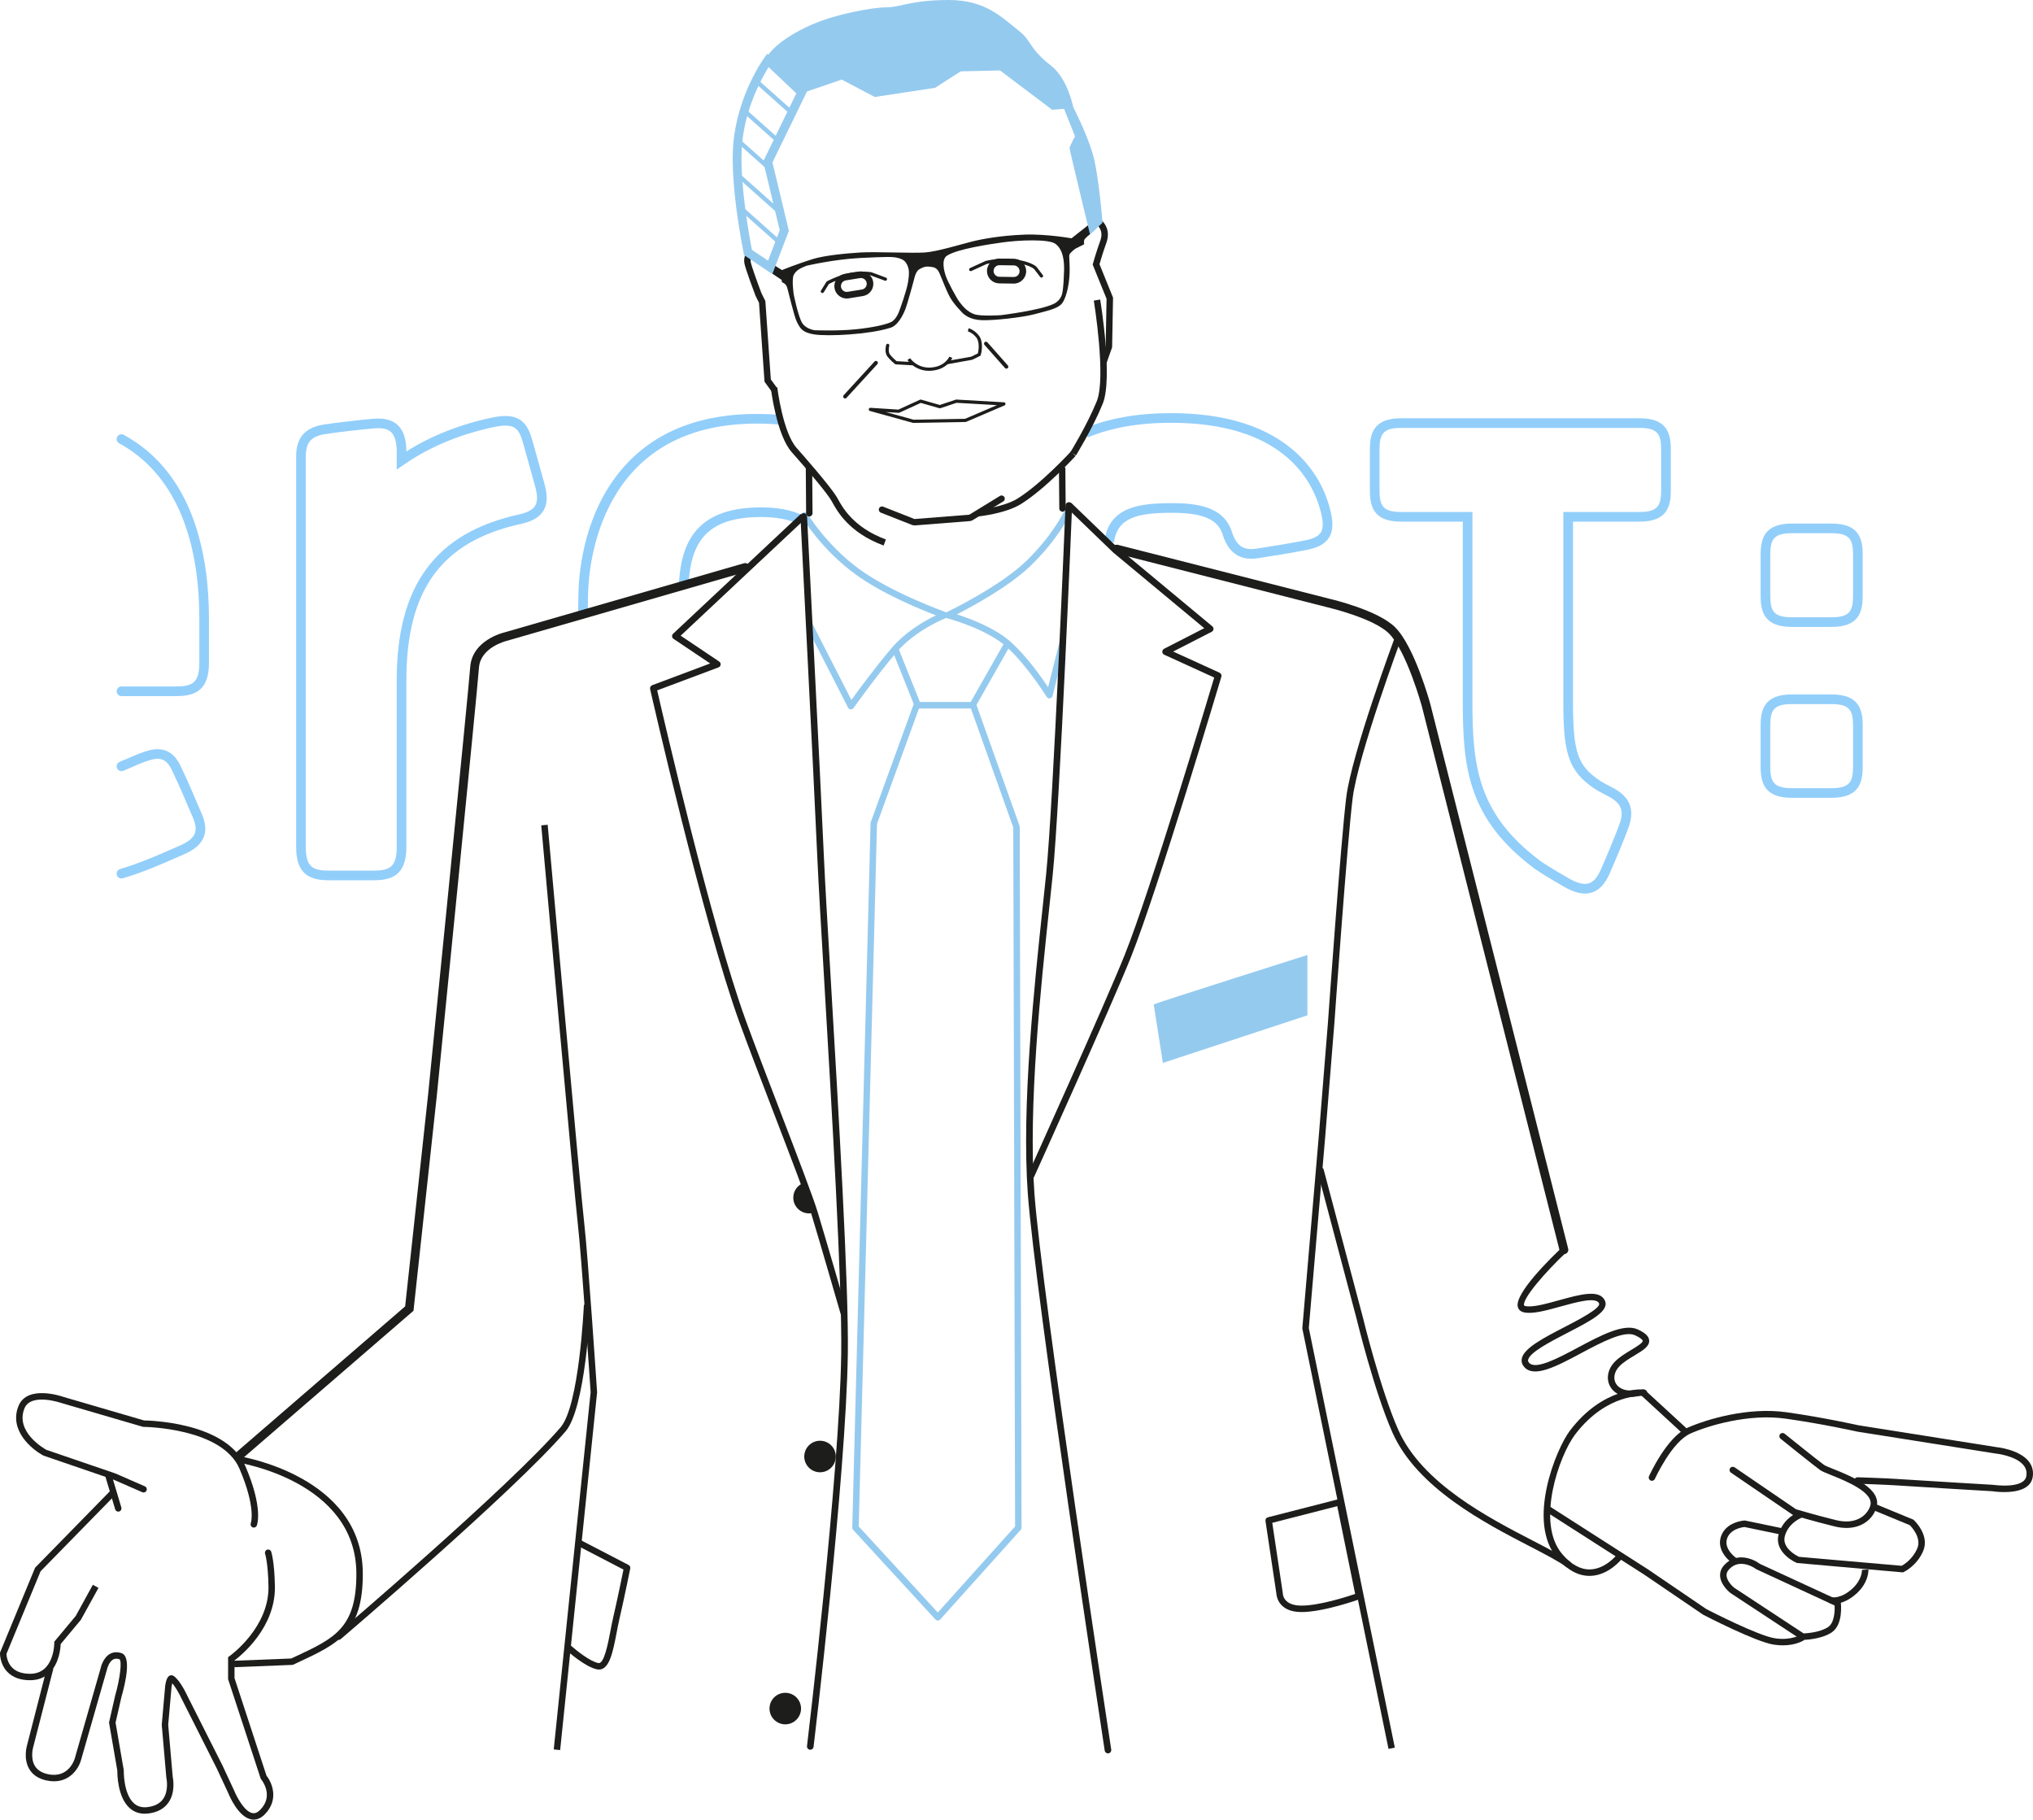 <?xml version="1.0" encoding="UTF-8"?>
<svg id="Ebene_1" data-name="Ebene 1" xmlns="http://www.w3.org/2000/svg" xmlns:xlink="http://www.w3.org/1999/xlink" viewBox="0 0 3450.01 3087.81">
  <defs>
    <style>
      .cls-1 {
        clip-path: url(#clippath);
      }

      .cls-2 {
        fill: none;
      }

      .cls-2, .cls-3, .cls-4, .cls-5 {
        stroke-width: 0px;
      }

      .cls-6 {
        clip-path: url(#clippath-1);
      }

      .cls-7 {
        clip-path: url(#clippath-4);
      }

      .cls-8 {
        clip-path: url(#clippath-3);
      }

      .cls-9 {
        clip-path: url(#clippath-2);
      }

      .cls-10 {
        clip-path: url(#clippath-7);
      }

      .cls-11 {
        clip-path: url(#clippath-8);
      }

      .cls-12 {
        clip-path: url(#clippath-6);
      }

      .cls-13 {
        clip-path: url(#clippath-5);
      }

      .cls-14 {
        clip-path: url(#clippath-9);
      }

      .cls-15 {
        clip-path: url(#clippath-10);
      }

      .cls-16 {
        clip-path: url(#clippath-11);
      }

      .cls-3 {
        fill: #95caef;
      }

      .cls-4 {
        fill: #1d1d1b;
      }

      .cls-5 {
        fill: #92cefa;
      }
    </style>
    <clipPath id="clippath">
      <rect class="cls-2" y="0" width="3450" height="3087.81"/>
    </clipPath>
    <clipPath id="clippath-1">
      <rect class="cls-2" y="0" width="3450" height="3087.81"/>
    </clipPath>
    <clipPath id="clippath-2">
      <rect class="cls-2" y="0" width="3450" height="3087.81"/>
    </clipPath>
    <clipPath id="clippath-3">
      <rect class="cls-2" y="0" width="3450" height="3087.81"/>
    </clipPath>
    <clipPath id="clippath-4">
      <path class="cls-2" d="m1251.9,243.73c-6.21,69.86,17.46,184.73,17.46,184.73l37.64,25.28,23.96-62.54-27.94-116.43,57.44-117.98-57.44-54.33s-43.95,60.62-51.12,141.27"/>
    </clipPath>
    <clipPath id="clippath-5">
      <rect class="cls-2" y="0" width="3450" height="3087.81"/>
    </clipPath>
    <clipPath id="clippath-6">
      <rect class="cls-2" y="0" width="3450" height="3087.81"/>
    </clipPath>
    <clipPath id="clippath-7">
      <rect class="cls-2" y="0" width="3450" height="3087.81"/>
    </clipPath>
    <clipPath id="clippath-8">
      <rect class="cls-2" y="0" width="3450" height="3087.81"/>
    </clipPath>
    <clipPath id="clippath-9">
      <rect class="cls-2" x="1462.1" y="557.01" width="261.59" height="190.57"/>
    </clipPath>
    <clipPath id="clippath-10">
      <rect class="cls-2" y="0" width="3450" height="3087.81"/>
    </clipPath>
    <clipPath id="clippath-11">
      <rect class="cls-2" x="1372.02" y="432.09" width="401.34" height="93.16"/>
    </clipPath>
  </defs>
  <g class="cls-1">
    <path class="cls-5" d="m3108.36,1063.85h-67.91c-46.28,0-52.66-25.52-52.66-53.09v-69.2c0-27.58,6.38-53.09,52.66-53.09h67.91c46.27,0,52.65,25.52,52.65,53.09v69.2c0,27.58-6.38,53.09-52.65,53.09Zm-67.91-159.02c-31.05,0-36.29,11.33-36.29,36.73v69.2c0,25.4,5.24,36.73,36.29,36.73h67.91c31.04,0,36.28-11.33,36.28-36.73v-69.2c0-25.4-5.24-36.73-36.28-36.73h-67.91Z"/>
    <path class="cls-5" d="m3108.36,1353.81h-67.91c-46.28,0-52.66-25.52-52.66-53.09v-69.2c0-27.58,6.38-53.09,52.66-53.09h67.91c46.27,0,52.65,25.52,52.65,53.09v69.2c0,27.58-6.38,53.09-52.65,53.09Zm-67.91-159.02c-31.05,0-36.29,11.33-36.29,36.73v69.2c0,25.4,5.24,36.73,36.29,36.73h67.91c31.04,0,36.28-11.33,36.28-36.73v-69.2c0-25.4-5.24-36.73-36.28-36.73h-67.91Z"/>
    <path class="cls-5" d="m633.22,1493.8h-74.25c-29.28,0-56.38-6.77-56.38-55.91l-.02-663.1c0-32.05,14.88-49.3,46.82-54.32,22.59-3.54,58.9-7.56,83.08-9.8,18.81-1.74,32.56,1.61,42.03,10.25,10.09,9.2,15.03,23.97,15.11,45.14,42.29-26.68,91.15-45.99,145.48-57.46,45.42-9.6,59.5,7.18,68.5,39.39l19.97,71.52c4.23,15.14,7.39,32.57-1.28,46.98-6.61,10.99-18.99,18.33-37.86,22.46-134.73,29.49-194.81,111.33-194.81,265.35v283.58c-.01,49.13-27.11,55.91-56.39,55.91Zm8.72-767.22c-2.47,0-5.13.13-7.97.4-23.93,2.21-59.81,6.19-82.05,9.67-24.05,3.77-32.99,14.11-32.99,38.15l.02,663.1c0,33.83,12.34,39.54,40.01,39.54h74.25c27.67,0,40.01-5.71,40.01-39.54v-283.58c.01-160.93,66.01-250.33,207.69-281.34,14.23-3.12,23.17-7.99,27.33-14.91,4.29-7.13,4.14-17.66-.46-34.15l-19.97-71.52c-7.01-25.09-13.79-35.3-49.35-27.78-57.78,12.2-109.06,33.53-152.41,63.38l-12.82,8.83v-30.29c0-16.33-3.29-27.61-9.77-33.52-4.76-4.34-11.7-6.44-21.52-6.44Z"/>
    <path class="cls-5" d="m2689.7,1516.31c-10.24,0-21.74-3.69-34.81-11.13-21.76-12.39-43.67-25.84-50.96-31.29-112.87-84.37-121.59-170.94-121.59-284.01v-304.69h-104.98c-46.28,0-52.66-25.52-52.66-53.1v-69.2c0-27.58,6.38-53.1,52.66-53.1h405.35c46.28,0,52.66,25.52,52.66,53.1v69.2c0,27.58-6.38,53.1-52.66,53.1h-113.34v304.69c0,86.48,7.6,109.12,45.18,134.54,4.81,3.25,12.72,7.38,18.5,10.39,2.13,1.11,4.02,2.1,5.46,2.88,28.15,15.34,36.04,36.74,24.81,67.34-7.87,21.45-21.98,55.15-31.77,77.38-7.69,17.47-17.41,27.93-29.71,32-3.84,1.27-7.88,1.91-12.14,1.91Zm-312.35-790.16c-31.05,0-36.29,11.33-36.29,36.73v69.2c0,25.4,5.24,36.73,36.29,36.73h121.35v321.06c0,108.28,8.25,191.09,115.02,270.9,5.89,4.4,25.92,16.89,49.26,30.19,14.05,8,25.39,10.66,33.72,7.91,7.65-2.53,14.15-10.07,19.86-23.05,9.69-22,23.64-55.3,31.39-76.43,8.45-23.04,3.77-35.87-17.27-47.33-1.37-.75-3.16-1.68-5.2-2.74-6.13-3.2-14.52-7.57-20.11-11.35-45.15-30.55-52.38-62.19-52.38-148.1v-321.06h129.7c31.05,0,36.29-11.33,36.29-36.73v-69.2c0-25.4-5.24-36.73-36.29-36.73h-405.35Z"/>
    <path class="cls-5" d="m997.33,1046.49l-16.37-.23c.17-11.84.36-24.33.6-37.54.61-34.34,7.71-122.12,60.2-195.21,52.94-73.71,134.62-111.08,242.76-111.08,14.17,0,28.06.65,41.29,1.93l-1.58,16.29c-12.71-1.23-26.07-1.86-39.71-1.86-267.85,0-285.73,241.76-286.6,290.22-.23,13.18-.43,25.65-.6,37.48Z"/>
    <path class="cls-5" d="m1168.01,998.5l-16.35-.7c2.88-67.64,21.73-136.79,139.65-136.79,29.18,0,52.77,4.59,72.1,14.02l-7.18,14.71c-17.05-8.32-38.28-12.36-64.92-12.36-98.04,0-120.2,48.42-123.3,121.12Z"/>
    <path class="cls-5" d="m2123.42,948.15c-15.15,0-37.24-5.67-48.13-39.75-6.34-19.85-21.05-38.22-85.14-38.22-60.14,0-93.85,8-99.77,50.17l-16.21-2.27c8.32-59.3,61.85-64.26,115.97-64.26,59.5,0,89.62,14.83,100.73,49.61,8.55,26.74,23.11,30.33,42.34,27.48,21.21-3.14,54.66-8.66,81.59-13.91,14.01-2.74,22.74-7.13,26.69-13.43,4.4-7,4.3-18.39-.29-35.84-14.75-56.13-67.37-150.29-253.98-150.29-54.58,0-102.1,8.36-141.24,24.84l-6.35-15.08c41.16-17.33,90.81-26.12,147.59-26.12,93.26,0,165.23,23.07,213.9,68.56,27.46,25.66,46.27,57.27,55.9,93.93,5.9,22.42,5.38,37.45-1.68,48.7-6.58,10.49-18.47,17.1-37.42,20.8-27.18,5.3-60.93,10.87-82.33,14.04-2.84.42-7.13,1.05-12.2,1.05Z"/>
    <path class="cls-5" d="m298.24,1181.25h-92.09c-4.52-.01-8.18-3.68-8.18-8.19s3.67-8.18,8.18-8.18h92.09c27.67.01,40.01-5.7,40.01-39.53v-75.22c0-146.33-47.04-249.33-136.02-297.84-3.97-2.16-5.43-7.13-3.27-11.1,2.16-3.97,7.14-5.44,11.1-3.27,119.48,65.14,144.56,205.73,144.56,312.21v75.22c0,49.13-27.1,55.9-56.38,55.9Z"/>
    <path class="cls-5" d="m206.14,1490.77c-3.52,0-6.76-2.28-7.83-5.82-1.31-4.33,1.15-8.89,5.47-10.2,33.82-10.2,62.06-22.59,84.76-32.55,5.85-2.57,11.41-5.01,16.7-7.26,13.75-5.85,22.28-12.77,25.34-20.58,4.2-10.71-1.52-23.49-7.06-35.85-1.09-2.44-2.16-4.83-3.13-7.14-14.42-34.42-25.03-56.92-28.93-64.99-11.7-24.24-26.25-20.87-48.82-12.46-3.56,1.32-8.49,3.45-14.2,5.92-5.54,2.39-11.97,5.16-19.22,8.11-4.18,1.72-8.96-.31-10.66-4.49-1.7-4.18.31-8.96,4.49-10.66,7.13-2.9,13.46-5.63,18.91-7.98,6.16-2.66,11.03-4.75,14.97-6.23,18.79-7.01,50.25-18.72,69.27,20.69,3.95,8.19,14.71,31,29.28,65.78.92,2.2,1.93,4.46,2.97,6.77,6.27,13.99,14.07,31.41,7.36,48.52-4.79,12.22-15.97,21.93-34.18,29.66-5.24,2.23-10.74,4.64-16.53,7.18-23.1,10.14-51.85,22.75-86.61,33.24-.79.24-1.58.35-2.37.35Z"/>
    <path class="cls-4" d="m430.73,2592.23c-.69,0-1.4-.13-2.08-.42-2.76-1.14-4.09-4.28-2.99-7.05.2-.56,9.05-26.44-19.27-92.49-29.81-69.49-161.43-70.92-162.75-70.93l-1.51-.22-137.69-40.21c-.8-.27-52.13-17.98-62.99,9.16-15.85,39.62,32.76,67.75,37.34,70.28l117.09,40.06,49.95,21.82c2.76,1.2,4.02,4.42,2.82,7.18-1.21,2.77-4.42,4.03-7.18,2.81l-49.54-21.65-117.88-40.38c-21.83-11.49-58.85-43.87-42.73-84.17,14.74-36.85,73.96-16.38,76.47-15.49l136.68,39.9c5.46.08,37.06.92,72.52,9.64,51.43,12.66,85.81,36.13,99.42,67.88,30.73,71.66,19.84,99.73,19.36,100.89-.87,2.1-2.9,3.37-5.05,3.37Z"/>
  </g>
  <path class="cls-4" d="m200.69,2565.16c-2.35,0-4.52-1.53-5.22-3.89l-16.43-54.91c-.86-2.89.78-5.93,3.66-6.79,2.88-.84,5.92.78,6.79,3.66l16.43,54.91c.86,2.89-.78,5.93-3.66,6.79-.52.15-1.05.23-1.57.23Z"/>
  <g class="cls-6">
    <path class="cls-4" d="m51.1,2851.25c-16.46,0-29.38-4.68-38.39-13.91C-.29,2824.03-.01,2806.22,0,2805.47l.02-1.02,59.56-144.18.74-.76,128.25-131.07,7.8,7.63-127.51,130.31-57.92,140.24c.15,3.26,1.31,14.69,9.67,23.19,6.88,6.99,17.14,10.53,30.5,10.53,40.54,0,41.04-50.39,41.04-52.53v-1.98s36.37-43.64,36.37-43.64l29.04-52.87,9.56,5.25-29.88,54.2-34.23,41.07c-.32,7.35-2.58,32.42-18.37,48.24-8.72,8.74-20,13.16-33.53,13.16Z"/>
    <path class="cls-4" d="m430.39,3087.8c-1.58,0-3.03-.17-4.33-.43-21.88-4.37-36.94-40.21-38.58-44.28l-19.68-42.27-59.38-117.76c-3.59-7.8-10.36-20.17-16.13-26.64-.45,1.72-.87,3.75-1.13,5.63l-5.72,64.96,7.66,88.09c.72,3.46,4.92,26.44-7.31,43.85-7.3,10.39-18.8,16.6-34.17,18.45-12.62,1.53-23.34-1.66-31.86-9.42-20.47-18.65-20.71-57.84-20.64-63.23l-14.11-81.75,10.39-45.53c8.35-29.16,11.81-58.5,7.35-61.83-4.21-1.42-7.8-1.26-10.89.5-6.41,3.67-9.71,13.69-10.44,17.24l-43.88,153.13c-4.19,15.57-21.93,42.99-59.01,34.75-13.42-2.98-23.16-9.53-28.97-19.44-10.32-17.65-3.93-39.35-3.66-40.27l33.55-130.62c.75-2.91,3.72-4.67,6.64-3.93,2.92.75,4.68,3.72,3.93,6.64l-33.61,130.84c-.11.39-5.33,18.38,2.6,31.87,4.21,7.16,11.57,11.96,21.88,14.24,36.04,8.04,45.74-25.6,46.13-27.03l43.8-152.78c.04-.29,3.55-17.18,15.57-24.1,5.9-3.39,12.61-3.85,19.95-1.34,16.7,5.7,6.93,49.33-.38,74.84l-9.83,43.11,13.92,80.63v.54c-.02.39-.78,39.22,17.07,55.47,6.15,5.6,13.73,7.78,23.2,6.64,12.14-1.45,21.07-6.11,26.51-13.84,10.19-14.44,5.6-35.38,5.55-35.59l-.12-.74-7.78-89.4,5.84-66.2c2.09-14.82,6.33-16.74,7.72-17.37,2.15-.98,4.56-.78,6.58.55,10.91,7.13,22.35,31.59,23.62,34.36l59.37,117.73,19.87,42.69c3.98,9.81,17.03,35.21,30.72,37.93,4.5.9,8.85-.9,13.37-5.48,23.91-24.24,2.55-50.68,1.63-51.8l-.66-.8-.33-.99-55.14-168.2v-37.37l2.33-1.64c.68-.47,67.43-47.99,66.2-118.35-.7-40.06-5.67-55.29-5.72-55.43-.96-2.85.56-5.95,3.4-6.92,2.85-.99,5.93.53,6.91,3.37.23.66,5.57,16.56,6.31,58.79,1.21,69.35-55.94,116.3-68.53,125.79v30.01l54.28,165.59c9.9,12.5,21.26,41.09-2.93,65.6-6.92,7.01-13.63,8.95-18.95,8.95Z"/>
    <path class="cls-4" d="m397.65,2829.12l-.43-10.9,96.98-3.83,6.2-2.89c67.43-31.42,104.58-48.73,104.37-141.22-.34-156.64-198.92-188.1-200.92-188.4l1.61-10.79c2.1.31,209.86,33.12,210.23,199.17.22,99.46-41.52,118.91-110.68,151.13l-8.19,3.82-99.17,3.91Z"/>
    <path class="cls-4" d="m574.77,2782.73c-1.54,0-3.08-.65-4.16-1.92-1.95-2.29-1.68-5.74.62-7.69,2.94-2.5,294.72-251.41,380.21-351.21,31.44-36.7,39.21-203.78,39.29-205.46.14-3.01,2.72-5.31,5.69-5.21,3.01.13,5.34,2.68,5.21,5.69-.31,7.03-8.04,172.54-41.9,212.08-86.04,100.46-378.47,349.91-381.42,352.42-1.03.88-2.28,1.31-3.53,1.31Z"/>
    <path class="cls-3" d="m1444.01,1203.77c-.13,0-.26,0-.39-.01-1.91-.14-3.61-1.26-4.49-2.97l-70.63-138.16c-1.38-2.69-.31-5.99,2.38-7.37,2.69-1.38,5.99-.31,7.37,2.38l66.54,130.16c11.57-16.03,40.39-55.32,68.01-87.75,24.65-28.93,57.69-47.29,75.56-55.8-27.21-10.39-91.53-36.76-136.71-69.73-57.69-42.09-89.42-94.87-90.75-97.1-1.55-2.6-.69-5.96,1.91-7.5,2.6-1.55,5.96-.69,7.51,1.91.31.53,31.99,53.13,87.79,93.85,56.11,40.94,145.81,72.66,146.71,72.98,2.17.76,3.63,2.8,3.66,5.1.03,2.3-1.38,4.37-3.53,5.19-.51.19-50.96,19.66-83.8,58.21-35.13,41.24-72.29,93.78-72.66,94.3-1.03,1.46-2.7,2.32-4.48,2.32Z"/>
    <path class="cls-3" d="m1780.88,1185.14c-1.88,0-3.65-.97-4.66-2.6-.32-.52-32.62-52.52-67.33-84.22-34.28-31.29-100.83-49.03-101.5-49.21-2.22-.59-3.85-2.5-4.06-4.79-.22-2.29,1.03-4.47,3.1-5.46.89-.42,89.56-42.82,134.94-86.69,45.18-43.69,63.85-83.35,64.04-83.75,1.27-2.75,4.53-3.94,7.27-2.67s3.94,4.52,2.67,7.27c-.78,1.69-19.6,41.81-66.37,87.02-36.73,35.5-98.71,68.96-125.27,82.47,22.04,7.04,65.7,23.18,92.56,47.7,26.47,24.17,50.87,58.63,62.37,75.9l19.44-77.07c.74-2.93,3.73-4.7,6.65-3.97,2.93.74,4.71,3.72,3.97,6.65l-22.51,89.26c-.54,2.13-2.3,3.74-4.48,4.07-.28.04-.56.06-.84.06Z"/>
    <path class="cls-4" d="m1749.84,2000.28c-.77,0-1.56-.16-2.31-.5-2.82-1.27-4.07-4.59-2.79-7.41,1.31-2.89,130.99-289.67,164.06-372.35,43.07-107.67,139.02-427.69,151.74-470.27l-84.82-38.72c-1.96-.89-3.23-2.82-3.28-4.97-.05-2.15,1.13-4.13,3.04-5.11l68.13-34.94-154.54-128.47-77.93-75.18c-2.22-2.15-2.29-5.7-.14-7.92,2.15-2.22,5.69-2.29,7.92-.14l77.62,74.9,160.75,133.62c1.45,1.2,2.19,3.05,1.99,4.92-.21,1.87-1.34,3.51-3.01,4.37l-65.38,33.53,78.74,35.95c2.54,1.16,3.84,4.01,3.04,6.69-1.07,3.59-107.33,360.58-153.47,475.91-33.16,82.91-162.95,369.92-164.26,372.8-.94,2.07-2.97,3.3-5.11,3.3Z"/>
    <path class="cls-4" d="m1427.27,2232.07c-.37-1.27-36.91-127.65-50.32-171.73-7.73-25.39-34.89-96.14-63.64-171.05-21.32-55.54-43.36-112.97-58.52-154.67-61.5-169.13-150.66-561.41-151.55-565.36-.62-2.73.87-5.5,3.49-6.48l98.47-36.93-62.2-41.73c-1.42-.95-2.32-2.5-2.46-4.2-.14-1.7.51-3.38,1.75-4.54l216.55-203.14,7.67,8.17-211.41,198.32,65.4,43.88c1.74,1.17,2.69,3.22,2.44,5.3-.24,2.08-1.63,3.86-3.6,4.6l-104.08,39.03c10.38,45.36,92.48,400.87,150.07,559.24,15.13,41.6,37.15,98.98,58.45,154.48,28.83,75.1,56.05,146.05,63.89,171.81,13.43,44.16,50,170.61,50.37,171.88l-10.77,3.11Z"/>
    <path class="cls-4" d="m1880.21,2975.39c-2.72,0-5.11-1.99-5.53-4.76-1.18-7.74-118.14-775.48-130.43-944.51-10.86-149.29,11-354.09,25.47-489.61,2.08-19.51,3.99-37.37,5.59-53.15,12.26-121.07,32.67-620.69,32.87-625.73.13-3.1,2.75-5.48,5.83-5.37,3.09.13,5.5,2.74,5.37,5.83-.21,5.03-20.63,505-32.92,626.4-1.6,15.8-3.51,33.68-5.6,53.21-14.42,135.12-36.23,339.32-25.44,487.61,12.26,168.59,129.15,935.89,130.33,943.62.47,3.06-1.64,5.92-4.69,6.39-.29.04-.57.06-.85.06Z"/>
    <path class="cls-4" d="m1375.06,2969.22c-.23,0-.45-.02-.68-.04-3.07-.37-5.26-3.16-4.89-6.23.55-4.55,54.99-457.23,58.06-665.64,1.69-115.28-15.99-414.96-28.9-633.78-5.18-87.69-9.64-163.41-11.45-204.19-6.14-138.1-28.63-578.28-28.85-582.71-.16-3.09,2.22-5.72,5.31-5.88,3.1-.03,5.72,2.22,5.88,5.31.22,4.43,22.71,444.64,28.85,582.78,1.81,40.7,6.28,116.39,11.45,204.03,12.92,218.99,30.62,518.91,28.92,634.6-3.07,209-57.58,662.26-58.14,666.82-.34,2.84-2.76,4.93-5.55,4.93Z"/>
  </g>
  <path class="cls-3" d="m1591.49,2749.95c-1.53,0-3-.64-4.03-1.77l-139.72-152.13c-.96-1.04-1.48-2.42-1.44-3.85l31.05-1195.34c.01-.59.13-1.17.33-1.73l74.52-204.91,10.29,3.75-74.21,204.08-30.97,1192.24,134.14,146.06,131.17-146.08-3.1-1186.09-72.65-204.03,10.32-3.68,72.96,204.91c.21.59.32,1.2.32,1.82l3.11,1189.14c0,1.36-.5,2.67-1.4,3.68l-136.61,152.13c-1.03,1.15-2.5,1.81-4.04,1.82h-.03Z"/>
  <polygon class="cls-3" points="1653.67 1202.22 1553.63 1202.22 1515 1105.63 1525.17 1101.56 1561.05 1191.26 1647.29 1191.26 1704.71 1090.03 1714.24 1095.43 1653.67 1202.22"/>
  <g class="cls-9">
    <path class="cls-4" d="m1805.72,459.51c-.77,30.27-3.1,38.04-3.1,38.04,0,0-1.55,11.64-13.97,17.85-22.43,11.22-90.04,19.41-90.04,19.41,0,0-33.38,2.33-45.02-1.55-11.64-3.88-19.41-13.2-24.84-20.18-5.74-7.38-20.18-34.93-23.28-43.47-3.1-8.54-8.73-29,1.55-35.71,17.86-11.64,73.12-19.54,93.92-22.51,27.17-3.88,78.4-6.21,90.04,2.33,6.77,4.96,15.53,15.53,14.75,45.79m-264.68,18.63c-2.33,15.53-14.75,48.9-14.75,48.9,0,0-4.65,14.75-13.97,19.4-9.31,4.66-33.41,9.71-60.54,12.42-31.05,3.1-69.08,1.55-69.08,1.55,0,0-13.97-1.55-20.95-11.65-6.99-10.09-14.75-48.9-14.75-48.9,0,0-3.88-25.61,0-33.38,3.88-7.76,11.64-11.64,21.73-15.53,0,0,45.79-10.87,91.59-13.19,45.79-2.33,52-1.55,52-1.55,0,0,18.63,0,24.84,9.31,6.21,9.32,6.21,17.08,3.88,32.6m283.31-55.89l-1.55-17.08s-45.8-8.54-84.61-6.99c-38.81,1.55-69.86,6.99-88.48,11.65-18.63,4.65-59,17.08-79.95,18.63-20.95,1.55-83.05-1.55-109.44,0-26.39,1.55-61.59,5.26-79.95,10.87-27.94,8.54-54.33,19.41-54.33,19.41l.77,20.18s6.21,1.55,8.54,7.76c2.33,6.21,11.64,48.9,17.08,59.77,5.43,10.87,9.32,17.83,28.72,20.96,24.06,3.88,94.7,0,128.85-10.87,13.19-3.1,22.51-21.73,26.39-31.82,3.88-10.09,14.75-50.45,14.75-50.45,0,0,2.33-13.2,8.54-17.08,6.21-3.88,11.65-5.43,17.08-4.66,5.43.77,12.42,0,17.08,10.09,4.65,10.09,13.97,36.49,21.73,47.35,7.76,10.87,10.09,12.42,15.53,18.63s15.52,13.97,34.93,14.75c19.41.78,69.08-4.65,89.26-10.09,20.19-5.43,36.48-8.54,45.02-16.3,8.54-7.76,13.97-32.6,14.75-52.01.77-19.41-1.55-30.27,0-33.38,1.55-3.1,9.31-9.31,9.31-9.31"/>
    <path class="cls-4" d="m1310.73,666.09l-13.34-18.35-9.35-133.98-5.94-11.95c-1.77-4.66-17.31-45.8-18.91-55.37-1.96-11.74,4.87-19.7,5.16-20.03l8.24,7.21-4.12-3.61,4.16,3.56c-.15.18-3.72,4.57-2.64,11.07,1.07,6.41,11.46,35.12,18.25,53.03l6.57,13.14,9.28,133.03,11.49,15.81-8.86,6.44Z"/>
    <path class="cls-4" d="m1877.64,616.57l-10.33-3.64,9.02-25.55,1.52-80.27-23.56-58.11.49-1.78c.05-.17,4.81-17.53,12.55-39.21,6.19-17.33-5.29-25.94-5.79-26.3l6.32-8.95c6.56,4.59,17.03,18.63,9.78,38.93-6.18,17.3-10.41,31.76-11.8,36.64l23.01,56.74-1.59,84.29-9.61,27.22Z"/>
    <path class="cls-4" d="m1431.68,670.7c-1.22,1.33-1.13,3.4.2,4.62,1.33,1.22,3.4,1.13,4.62-.2l52.43-57.22c1.22-1.33,1.13-3.4-.2-4.62-1.33-1.22-3.4-1.13-4.62.2l-52.43,57.22Z"/>
    <path class="cls-4" d="m1705.43,624.5c1.19,1.35,3.26,1.48,4.62.28,1.35-1.2,1.48-3.26.28-4.62l-34.72-39.25c-1.2-1.35-3.26-1.48-4.62-.28-1.35,1.19-1.48,3.26-.28,4.62l34.72,39.25Z"/>
    <path class="cls-4" d="m1704.33,843.37c-1.57-2.56-4.92-3.36-7.47-1.79l-51.97,31.85-93.1,7.33s-.05-.07-.09-.09l-52.96-20.86c-2.79-1.1-5.95.27-7.05,3.07-1.1,2.79.27,5.95,3.07,7.05l52.96,20.86c.65.26,3.61.91,4.62.83l93.79-7.38c.69-.05,3.25-.81,3.94-1.23l52.47-32.16c2.56-1.57,3.36-4.91,1.79-7.47"/>
    <path class="cls-4" d="m1825.9,772.87l-9.31-5.78c.28-.45,27.9-45.13,44.6-86.11,16.3-40.01-4.78-169.61-4.99-170.91l10.81-1.78c.9,5.45,21.79,133.97,4.33,176.82-17.05,41.86-45.15,87.3-45.44,87.75Z"/>
    <path class="cls-4" d="m1499.56,925.71c-58.67-21.61-78.77-58.16-87.35-73.76l-.92-1.68c-6.95-12.51-38.96-50.62-67.61-82.85-25.68-28.89-35.11-105.31-35.5-108.55l10.88-1.31c.09.76,9.4,76.24,32.8,102.58,5.97,6.72,58.65,66.19,69,84.81l.95,1.72c7.99,14.53,26.71,48.57,81.54,68.77l-3.79,10.28Z"/>
    <path class="cls-4" d="m1797.03,793.39l.59,69.6c.05,3,2.53,5.39,5.53,5.34,3-.05,5.39-2.53,5.34-5.53l-.59-69.6-10.87.19Z"/>
    <path class="cls-4" d="m1367.4,790.89l.59,80.22c.05,3,2.53,5.39,5.53,5.34,3-.05,5.39-2.53,5.34-5.53l-.59-80.22-10.87.19Z"/>
  </g>
  <polygon class="cls-4" points="1327.58 458.73 1306.63 445.54 1303.52 459.51 1327.58 475.81 1327.58 458.73"/>
  <g class="cls-8">
    <path class="cls-4" d="m1817.37,405.17l29.5-23.28,3.88,14.75s-10.09,7.76-10.87,10.87,0,6.98,0,6.98l-20.18,10.09-2.33-19.41Z"/>
    <path class="cls-3" d="m1364.84,156.79l63.65-21.73,55.89,29.5,102.45-15.53,43.47-27.94,66.75-1.55,88.49,66.75,20.18-1.55,18.63,46.57s-9.31,17.08-9.31,20.18,34.77,146.58,34.77,146.58l21.11-20.07s-6.21-83.05-17.08-118.76c-10.87-35.71-32.6-77.62-32.6-77.62,0,0-9.31-48.12-37.26-69.86-38.06-29.61-33.46-42.76-54.33-58.99-27.94-21.73-55.89-52.78-119.54-52.78s-82.28,12.42-105.56,12.42-86.65,11.43-127.3,29.5c-55.89,24.84-71.41,48.12-76.07,54.33l63.65,60.55Z"/>
  </g>
  <g class="cls-7">
    <rect class="cls-3" x="1304.39" y="74.4" width="7.33" height="170.43" transform="translate(319.07 1030.48) rotate(-48.32)"/>
    <rect class="cls-3" x="1290.42" y="130.28" width="7.33" height="170.43" transform="translate(272.65 1038.77) rotate(-48.32)"/>
    <rect class="cls-3" x="1285.76" y="186.17" width="7.33" height="170.43" transform="translate(229.35 1054.02) rotate(-48.32)"/>
    <rect class="cls-3" x="1282.66" y="242.06" width="7.33" height="170.43" transform="translate(186.57 1070.42) rotate(-48.32)"/>
    <rect class="cls-3" x="1287.32" y="297.94" width="7.33" height="170.43" transform="translate(146.39 1092.63) rotate(-48.32)"/>
  </g>
  <g class="cls-13">
    <path class="cls-3" d="m1310.61,465.12l-47.91-32.18-.61-2.98c-.97-4.73-23.83-116.75-17.59-186.89,7.26-81.75,50.66-142.43,52.5-144.98l4.97-6.86,67.56,63.91-58.66,120.5,27.86,116.07-28.12,73.41Zm-34.55-41.12l27.34,18.36,19.79-51.67-28.03-116.78,56.22-115.48-47.04-44.49c-11.31,18.04-39.53,68.47-45.04,130.44-5.49,61.82,13.15,161.24,16.75,179.62Z"/>
    <path class="cls-4" d="m3133.38,2592.84c-6.14,0-12.77-.79-19.86-2.53-36.03-8.83-69.26-18.81-69.59-18.91l-1.51-.72-104.97-71.64c-2.5-1.7-3.14-5.11-1.44-7.61,1.71-2.49,5.11-3.14,7.61-1.43l104.26,71.16c5.27,1.57,35.59,10.52,68.24,18.51,31.65,7.78,51.74-6.45,57.59-23.98,7.61-22.79-40.4-42.14-66.2-52.54-10.18-4.1-15.63-6.34-18.59-8.46-11.3-8.08-65.02-51.41-67.3-53.25-2.35-1.9-2.72-5.35-.82-7.7,1.9-2.35,5.35-2.73,7.7-.82.56.45,55.75,44.97,66.79,52.87,2.04,1.45,8.97,4.25,16.32,7.21,31.18,12.57,83.37,33.6,72.5,66.17-6.07,18.17-23.62,33.68-50.73,33.68Z"/>
    <path class="cls-4" d="m3401.26,2531.99c-10.68,0-19.13-1.28-20.05-1.43-.9-.03-142.59-8.44-161.06-9.81-18.31-1.35-67.57-2.92-68.06-2.94-3.02-.1-5.4-2.63-5.3-5.65.09-3.02,2.64-5.39,5.65-5.3,2.03.07,49.98,1.6,68.52,2.97,18.39,1.36,160,9.78,161.43,9.86,1.05.13,52.73,7.62,56.32-15.04,1.07-6.78-.35-12.58-4.35-17.74-13.11-16.92-48.19-20.43-48.54-20.46l-234.17-37.08c-.93-.2-59.67-13.36-121.75-22.04-62.77-8.74-130.99,11.84-161.42,25.4-31.52,14.05-59.86,76.25-60.14,76.88-1.25,2.75-4.49,3.99-7.25,2.74-2.76-1.24-3.99-4.49-2.74-7.24,1.22-2.72,30.35-66.63,65.67-82.39,31.49-14.03,102.18-35.38,167.39-26.24,62.55,8.74,121.71,22,122.3,22.13l233.48,36.97c1.28.11,39.77,3.94,55.81,24.59,5.88,7.58,8.08,16.39,6.53,26.19-3.42,21.59-29.34,25.63-48.27,25.63Z"/>
    <path class="cls-4" d="m3229.22,2668.26l-179.85-15.96c-13.75-5.84-37.93-23.53-31.04-48.63,8.14-29.63,36.45-39.01,37.66-39.4l3.34,10.43c-.22.07-23.9,8.07-30.43,31.86-5.54,20.19,19.4,33.11,24.04,35.32l174.21,15.2c4.23-2.33,18.75-11.4,26.43-29.46,7.57-17.81-9.13-35.95-12.69-39.53l-60.99-25.13,4.17-10.13,62.88,25.91.72.66c1.12,1.04,27.39,25.71,15.99,52.5-10.72,25.23-32.2,35.33-33.11,35.75l-1.32.61Z"/>
    <path class="cls-4" d="m3111.36,2721.61c-3.56,0-5.71-.5-5.98-.56l2.61-10.64c.58.14,15.88,3.25,35.21-14.37,17.09-15.57,16.58-31.39,16.56-32.05l10.93-.62c.05.87,1.05,21.48-20.11,40.77-16.49,15.03-31.31,17.47-39.21,17.47Z"/>
    <path class="cls-4" d="m3057.58,2782.86l-120.96-79.58c-1.03-.78-16.35-13-17.57-28.35-.56-7.04,1.81-13.49,7.05-19.17,20.42-22.12,48.15-11.15,60.46-1.96l136.98,63.24.37,3.03c.18,1.51,4.28,37.2-15.87,50.28-18.64,12.1-47.56,12.47-48.78,12.48l-1.66.02Zm-102.59-129.13c-6.91,0-14.29,2.35-20.83,9.45-3.13,3.39-4.5,6.95-4.18,10.88.7,8.81,9.66,17.67,13.05,20.34l117.75,77.44c6.03-.26,27.62-1.79,41.3-10.66,10.76-6.99,11.85-26.74,11.23-36.79l-132.91-61.52c-.72-.54-12.2-9.13-25.39-9.13Z"/>
    <path class="cls-4" d="m2941.36,2653.74c-1.19-.77-29.01-19.16-21.22-45.31,7.71-25.88,38.87-28.1,40.19-28.18l.73-.05,64.63,13.42-2.23,10.73-63.11-13.11c-3.95.43-24.71,3.51-29.72,20.31-5.44,18.26,16.47,32.84,16.69,32.99l-5.97,9.19Z"/>
    <path class="cls-4" d="m3025.37,2792.07c-4.74,0-9.89-.37-15.46-1.25-31.19-4.94-115.88-48.78-119.47-50.64l-.56-.33-99.32-67.59-166.06-106.34,5.91-9.23,166.19,106.43,99.17,67.49c5.51,2.84,87.26,44.87,115.85,49.4,27.87,4.42,43.97-5.91,44.13-6.02l6.11,9.09c-.65.44-13.63,8.99-36.5,8.99Z"/>
    <path class="cls-3" d="m1957.86,1704.37c6.21-3.1,260.8-83.83,260.8-83.83v102.46l-245.27,80.73-15.53-99.36Z"/>
    <path class="cls-4" d="m950.59,2969.79l-10.9-1.13,62.6-606.17c-.78-11.7-15.69-233.98-21.68-284.9-6.15-52.26-61.55-670.76-62.11-677l10.91-.97c.56,6.24,55.95,624.58,62.08,676.69,6.15,52.31,21.6,283.59,21.76,285.92l.03.46-62.7,607.1Z"/>
    <path class="cls-4" d="m2356.31,2967.81l-146.29-713.56.07-.79,27.94-326,15.52-192.47c.22-3.02,21.85-308.32,31.07-382.13,9.28-74.29,81.08-267.8,84.13-276l10.27,3.82c-.74,2-74.4,200.51-83.53,273.54-9.19,73.52-30.8,378.53-31.02,381.6l-15.53,192.55-27.88,325.24,145.97,712.02-10.73,2.19Z"/>
    <path class="cls-4" d="m1391.6,2498.38c14.78,0,26.76-11.98,26.76-26.76s-11.98-26.75-26.76-26.75-26.76,11.98-26.76,26.75,11.98,26.76,26.76,26.76"/>
    <path class="cls-4" d="m1332.61,2926.11c14.78,0,26.76-11.98,26.76-26.76s-11.98-26.75-26.76-26.75-26.76,11.98-26.76,26.75,11.98,26.76,26.76,26.76"/>
    <path class="cls-4" d="m1346.21,2032.3c0,14.78,11.98,26.76,26.76,26.76,1.83,0,3.61-.19,5.33-.54l-17.17-50.1c-8.81,4.38-14.92,13.38-14.92,23.88"/>
  </g>
  <path class="cls-4" d="m2860.44,2435.22c-1.32,0-2.65-.48-3.71-1.44l-72.18-66.41c-2.23-2.05-2.37-5.51-.32-7.74,2.05-2.22,5.51-2.37,7.74-.32l72.18,66.41c2.23,2.05,2.37,5.51.32,7.74-1.08,1.17-2.55,1.77-4.03,1.77Z"/>
  <g class="cls-12">
    <path class="cls-4" d="m2766.81,2370.58c-17.66,0-29.05-8.32-34.24-17.55-7.47-13.27-4.3-29.94,8.05-42.49,7.83-7.95,18.42-14.3,27.77-19.92,7.78-4.67,19.54-11.74,19.35-15.21-.02-.36-.56-3.73-13.16-9.55-18.46-8.52-57.42,12.29-91.8,30.64-40.92,21.85-79.57,42.48-96.29,23.09-3.6-4.18-4.99-9.04-4.02-14.08,3.43-17.73,36.87-35.04,72.28-53.37,23.3-12.06,62.29-32.25,58.88-40.31-4.85-11.49-38.28-2.23-65.14,5.22-24.97,6.92-48.56,13.47-63.08,9.77-5.07-1.28-8.51-4.5-9.68-9.04-5.88-22.73,56.43-83.48,75.67-101.55l7.5,7.98c-37.16,34.92-75.47,79.58-72.57,90.83.07.28.2.77,1.77,1.16,11.68,2.97,34.96-3.47,57.46-9.7,35.77-9.92,69.57-19.28,78.15,1.08,7.35,17.4-24.11,33.69-63.93,54.3-28.58,14.79-64.14,33.21-66.56,45.72-.24,1.23-.23,2.76,1.56,4.85,10.99,12.74,49.16-7.63,82.84-25.6,38.43-20.51,78.17-41.69,101.54-30.93,13.11,6.05,19.13,11.88,19.51,18.9.55,10.06-10.57,16.74-24.65,25.19-8.78,5.27-18.74,11.26-25.6,18.22-8.84,8.97-11.32,20.52-6.31,29.42,4.62,8.21,16.93,15.22,37.66,10.34l2.52,10.66c-5.61,1.33-10.77,1.92-15.49,1.92Z"/>
    <path class="cls-4" d="m2697.33,2674.2c-19.2,0-37.52-10.02-54.48-29.8-53.02-61.84-2.18-185.65,21.22-216.53,57.07-75.29,123.35-70.22,126.12-69.99,3.01.27,5.24,2.94,4.97,5.95s-2.95,5.22-5.95,4.97c-.15-.03-15.91-1.24-38.03,6.21-20.39,6.87-50.55,22.78-78.38,59.49-26.62,35.13-67.16,149.68-21.64,202.78,15.11,17.62,30.95,26.32,47.25,25.96,26.39-.64,45.76-25.23,45.95-25.48,1.85-2.38,5.29-2.82,7.68-.98,2.39,1.85,2.83,5.28.99,7.68-.91,1.18-22.65,28.91-54.27,29.73-.48.02-.96.02-1.44.02Z"/>
  </g>
  <g class="cls-10">
    <path class="cls-4" d="m404.66,2478.52c-2.09,0-4.16-.87-5.63-2.58-2.69-3.11-2.34-7.8.76-10.48l287.75-248.61,38.98-359.59c.68-6.79,68.61-685.47,71.45-725.32,3.24-45.36,55.47-58.16,57.69-58.68l406.89-117.41c3.95-1.15,8.07,1.14,9.21,5.08,1.14,3.95-1.14,8.07-5.08,9.21l-407.25,117.51c-.78.19-44.16,10.96-46.62,45.36-2.86,40.06-68.69,697.82-71.49,725.8l-39.62,365.48-292.18,252.44c-1.41,1.21-3.14,1.81-4.86,1.81Z"/>
  </g>
  <g class="cls-11">
    <path class="cls-4" d="m2654,2128.23c-3.32,0-6.35-2.24-7.2-5.62l-233.88-923.95c-.22-.8-25.8-93.61-55.8-123.61-25.97-25.97-102.49-44.04-103.26-44.21l-360.49-91.85c-3.98-1.01-6.39-5.06-5.37-9.04,1.01-3.98,5.07-6.39,9.04-5.37l360.34,91.82c3.16.74,81.31,19.21,110.25,48.15,32.78,32.78,58.58,126.37,59.66,130.34l233.91,924.08c1.01,3.99-1.4,8.03-5.38,9.04-.61.15-1.23.23-1.83.23Z"/>
    <path class="cls-4" d="m1720.4,481.24c-.1,0-.21,0-.31,0l-24.44-.35c-5.62-.08-10.87-2.34-14.79-6.37-3.92-4.03-6.03-9.35-5.95-14.97.08-5.62,2.34-10.87,6.37-14.79,4.03-3.91,9.45-6.07,14.97-5.95l24.44.35c5.62.08,10.87,2.35,14.79,6.38,3.92,4.03,6.03,9.35,5.95,14.97-.17,11.5-9.57,20.74-21.03,20.74Zm-24.45-31.23c-2.57,0-5,.98-6.85,2.78-1.88,1.83-2.94,4.28-2.98,6.91-.04,2.63.95,5.11,2.78,7,1.83,1.88,4.28,2.94,6.91,2.98l24.44.35h.15c5.35,0,9.75-4.32,9.83-9.69.04-2.62-.95-5.11-2.78-6.99-1.83-1.88-4.29-2.94-6.91-2.98l-24.44-.35h-.15Z"/>
    <path class="cls-4" d="m1436.85,506.56c-4.38,0-8.64-1.37-12.27-3.99-4.56-3.29-7.56-8.16-8.45-13.71-.9-5.55.42-11.11,3.71-15.67,3.29-4.56,8.16-7.56,13.71-8.45l24.13-3.89c11.44-1.85,22.28,5.96,24.12,17.42.9,5.55-.42,11.11-3.71,15.67-3.29,4.56-8.16,7.56-13.71,8.45l-24.13,3.89c-1.14.19-2.27.28-3.4.28Zm-1.52-30.75c-2.59.42-4.87,1.82-6.4,3.95-1.54,2.13-2.15,4.73-1.73,7.32.42,2.59,1.82,4.87,3.95,6.4,2.12,1.53,4.73,2.15,7.32,1.73l24.13-3.89c2.59-.42,4.87-1.82,6.4-3.95s2.15-4.73,1.73-7.32c-.87-5.35-5.92-8.99-11.27-8.14l-24.13,3.89h0Zm-.89-5.53h.05-.05Z"/>
    <path class="cls-4" d="m1576.61,629.28c-24.08,0-36.2-17.59-36.72-18.36l4.54-3.06c.47.7,12.18,17.23,34.83,15.86,24.22-1.42,31.48-17.81,31.78-18.51l5.06,2.12c-.34.82-8.75,20.22-36.52,21.85-1,.06-2,.09-2.97.09"/>
  </g>
  <g class="cls-14">
    <path class="cls-4" d="m1548.37,619.88h-.15l-27.93-1.55c-.57-.03-1.11-.24-1.56-.6-.33-.26-8.09-6.5-12.9-12.92-5.4-7.22-2.14-18.98-2-19.47.41-1.45,1.99-2.25,3.38-1.89,1.45.41,2.3,1.93,1.89,3.38-.74,2.66-2.02,10.51,1.11,14.69,3.62,4.82,9.35,9.76,11.27,11.38l27.04,1.5c1.51.08,2.67,1.37,2.59,2.89-.08,1.46-1.29,2.59-2.73,2.59"/>
    <path class="cls-4" d="m1503.3,699.2l46.99,13,87.53-1.54,54.03-23.15-68.6-3.96-27.44,9.14c-.5.19-1.07.2-1.63.04l-31.62-9.03-36.34,16.64c-.42.19-.91.25-1.32.25l-21.6-1.4Zm46.64,18.48c-.25,0-.5-.03-.73-.1l-72.97-20.19c-1.36-.37-2.21-1.71-1.98-3.09.25-1.38,1.56-2.25,2.89-2.27l47.42,3.05,36.63-16.78c.59-.28,1.27-.33,1.9-.15l31.78,9.08,27.14-9.05c.33-.11.69-.17,1.03-.14l80.74,4.66c1.26.07,2.31,1.01,2.54,2.26.22,1.25-.45,2.5-1.63,2.99l-65.21,27.93c-.32.14-.68.22-1.03.22l-88.47,1.56h-.05Z"/>
  </g>
  <g class="cls-15">
    <path class="cls-4" d="m1606.29,618.29l-.95-5.39,43.07-7.7,11.01-5.5c1.57-5.74,3.26-19.96-2.93-27.38-6.96-8.34-13.9-9.91-13.97-9.92l1.1-5.37c.36.07,8.81,1.85,17.09,11.8,8.8,10.55,5.07,29.24,3.59,33.66l-.36,1.07-14.17,6.96-43.47,7.77Z"/>
    <path class="cls-4" d="m1660.36,876.34l-1.13-10.9c.44-.05,44.06-4.72,67.52-19.38,40.68-25.43,89.95-79.23,90.44-79.77l8.09,7.38c-2.05,2.25-50.76,55.44-92.73,81.68-25.62,16.01-70.31,20.79-72.2,20.98Z"/>
    <path class="cls-4" d="m2661.69,2660.47c-1.14,0-2.29-.36-3.27-1.09-13.09-9.82-35.97-21.66-62.46-35.38-76.13-39.41-191.17-98.98-232.91-192.9-30.77-69.24-60.58-191.89-60.88-193.12l-66.38-250.31c-.77-2.91.96-5.9,3.88-6.67,2.92-.78,5.9.96,6.67,3.88l66.41,250.42c.32,1.34,29.9,123.04,60.27,191.37,40.19,90.43,153.19,148.93,227.96,187.65,26.93,13.94,50.18,25.98,64,36.35,2.41,1.81,2.9,5.23,1.09,7.63-1.07,1.43-2.71,2.18-4.37,2.18Z"/>
    <path class="cls-4" d="m1016.62,2833.15c-.9,0-1.82-.08-2.78-.24-19.9-3.31-50.93-31.07-52.24-32.25-2.24-2.01-2.42-5.47-.4-7.7,2.01-2.24,5.46-2.42,7.7-.4,8.28,7.45,32.82,27.28,46.73,29.6,9.64,1.56,16.25-33.5,20.27-54.46,1.49-7.75,2.89-15.06,4.44-21.79,7.59-32.87,15.26-70.3,17.71-82.43l-78.32-40.68c-2.67-1.39-3.72-4.68-2.33-7.36,1.39-2.67,4.68-3.71,7.35-2.33l81.96,42.57c2.16,1.12,3.31,3.53,2.83,5.91-.09.46-9.4,46.93-18.59,86.76-1.51,6.53-2.9,13.75-4.36,21.4-6.25,32.56-12.17,63.4-30,63.41Z"/>
    <path class="cls-4" d="m2208.58,2735.56c-38.89,0-42.26-26.84-42.54-31.17l-18.52-123.48c-.42-2.77,1.33-5.4,4.04-6.09l120.62-30.93c1.46-.36,2.98-.13,4.25.66,1.27.79,2.15,2.07,2.45,3.53l32.48,159.28c.54,2.66-.95,5.31-3.5,6.23-2.5.9-61.64,21.97-99.27,21.97Zm-49.54-151.4l17.82,118.84c.04.27.06.54.06.81.04,2.09,1.28,20.84,31.66,20.84s76.62-14.9,91.13-19.79l-30.38-148.98-110.29,28.28Z"/>
  </g>
  <g class="cls-16">
    <path class="cls-4" d="m1767.42,471.08c-.82,0-1.63-.37-2.18-1.06l-10.25-13.37s-5.82-6.15-27.51-10.15c-27.56-5.11-52.88,1.43-53.14,1.49l-25.9,11.88c-1.35.64-3,.03-3.63-1.36-.63-1.37-.02-2.99,1.36-3.63l26.34-12.03c1.51-.43,27.15-7.05,55.96-1.74,23.8,4.39,30.16,11.35,30.81,12.13l10.31,13.45c.92,1.21.69,2.92-.51,3.85-.5.38-1.08.56-1.67.56"/>
    <path class="cls-4" d="m1395.54,497.25c-.5,0-1-.13-1.45-.41-1.29-.8-1.67-2.49-.88-3.78l9.29-14.87c.27-.41.64-.76,1.09-.98,4.24-2.17,26.36-13.1,45.11-15.18,20.68-2.29,30.2-.02,30.28,0l24.53,9.11c1.42.53,2.14,2.1,1.61,3.52-.52,1.42-2.08,2.14-3.52,1.61l-24.24-9.01c-.12-.01-9.09-1.92-28.05.23-16.98,1.88-37.17,11.55-42.55,14.26l-8.88,14.23c-.53.83-1.42,1.28-2.33,1.28"/>
  </g>
</svg>